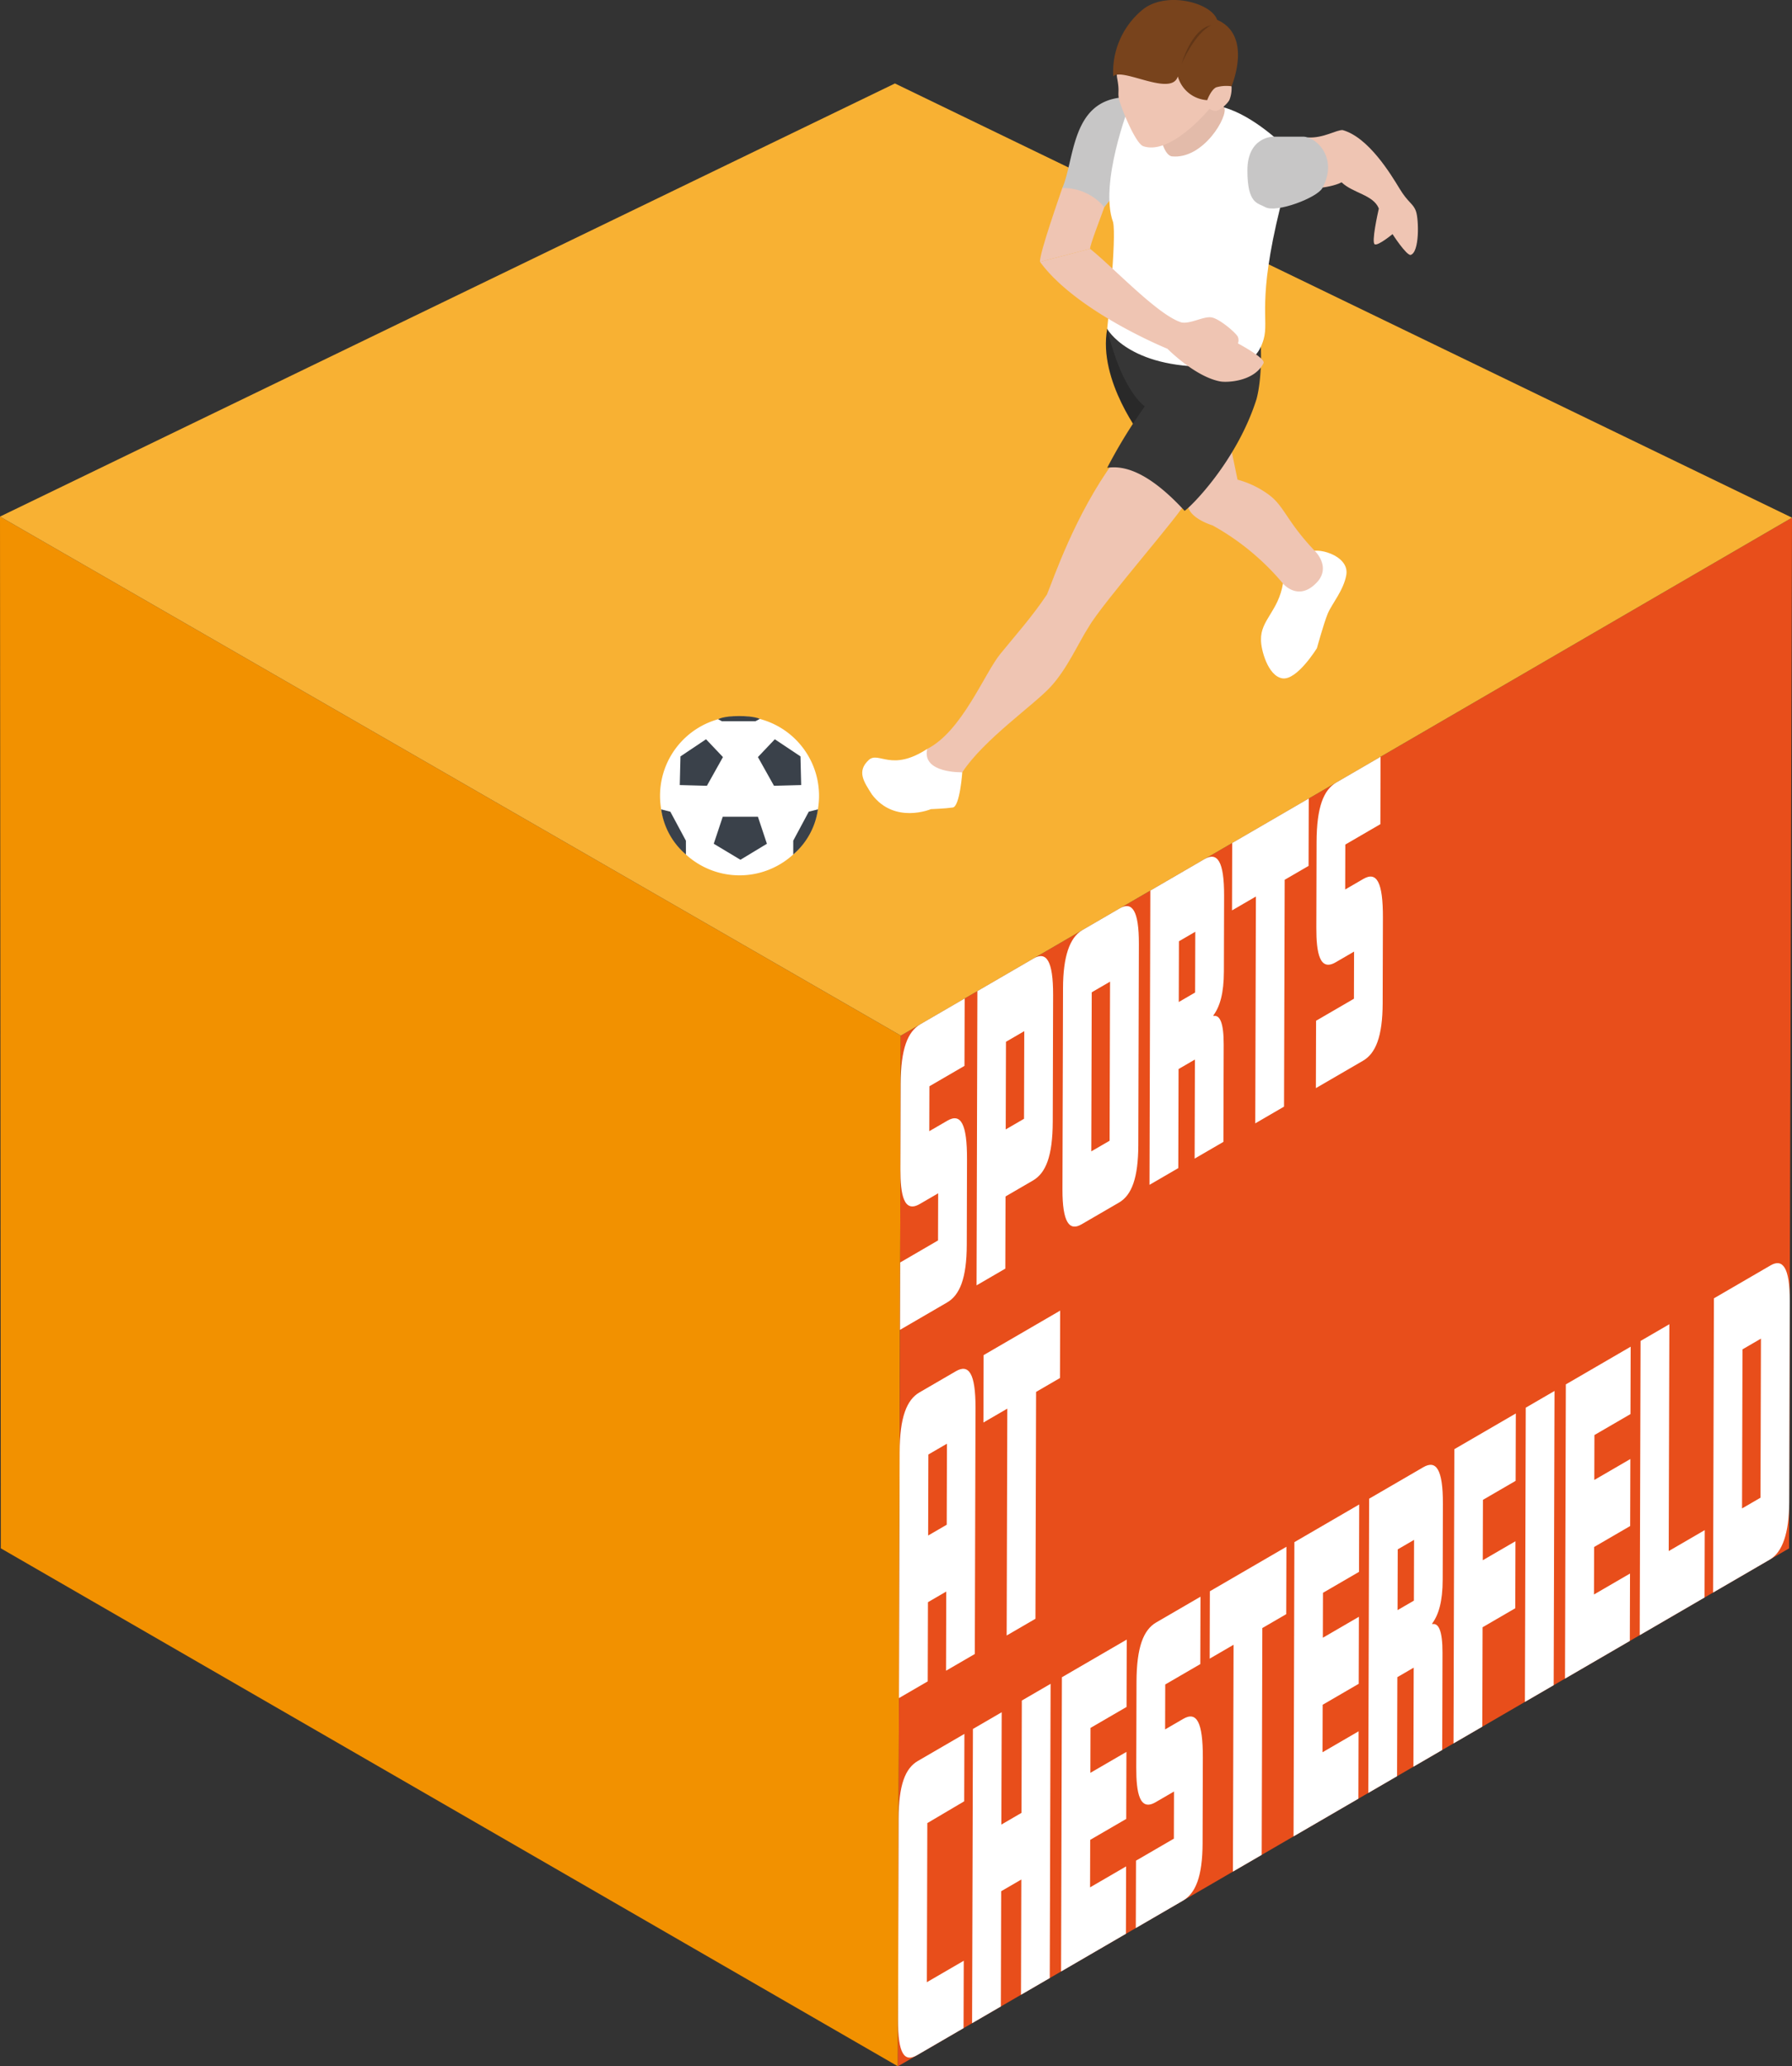 <svg xmlns="http://www.w3.org/2000/svg" xmlns:xlink="http://www.w3.org/1999/xlink" id="Group_726" data-name="Group 726" width="456.579" height="526.424" viewBox="0 0 456.579 526.424"><rect x="0" y="0" width="456.579" height="526.424" fill="#333333" stroke="none"/><defs><clipPath id="clip-path"><rect id="Rectangle_420" data-name="Rectangle 420" width="456.579" height="526.424" fill="none"></rect></clipPath></defs><path id="Path_2764" data-name="Path 2764" d="M.212,394.463,228.776,526.424l.744-262.588L0,131.607Z" fill="#f29100"></path><path id="Path_2765" data-name="Path 2765" d="M229.521,263.836l-.744,262.588L455.835,394.473l.744-262.589Z" fill="#e84e1b"></path><path id="Path_2766" data-name="Path 2766" d="M0,131.608,229.521,263.837,456.579,131.885,228.016,21.265Z" fill="#f8b133"></path><g id="Group_725" data-name="Group 725"><g id="Group_724" data-name="Group 724" clip-path="url(#clip-path)"><path id="Path_2767" data-name="Path 2767" d="M246.32,317.108c-.024,8.632-1.813,12.855-5.017,14.717L229.308,338.8c.019-6.868.029-10.3.048-17.169L239,316.021c.014-4.8.021-7.2.035-12.009l-4.7,2.731c-4.022,2.337-4.933-2.285-4.914-8.852.024-8.706.037-13.059.061-21.765.026-8.914,1.779-13.3,5.018-15.186l11.284-6.558c-.02,6.867-.029,10.3-.049,17.168l-8.934,5.192c-.013,4.578-.02,6.868-.033,11.446L241.4,285.5c3.417-1.986,5.008.837,4.983,9.842-.025,8.707-.037,13.06-.062,21.767" fill="#fff"></path><path id="Path_2768" data-name="Path 2768" d="M268.227,285.737c-.025,8.913-1.813,13.137-5.052,15.019l-6.978,4.055c-.021,7.356-.031,11.034-.052,18.39l-7.332,4.261q.106-37.48.212-74.961l14.31-8.315c3.239-1.883,5.009.46,4.984,9.373q-.047,16.089-.092,32.178m-7.318-.711c.025-8.931.038-13.4.063-22.328l-4.663,2.71c-.025,8.931-.038,13.4-.063,22.328l4.663-2.71" fill="#fff"></path><path id="Path_2769" data-name="Path 2769" d="M290.03,291.708c-.024,8.349-1.671,12.772-4.911,14.655l-9.575,5.564c-3.062,1.78-4.868-.449-4.843-8.986q.072-25.614.145-51.226c.022-7.972,1.671-12.865,4.91-14.748l9.576-5.564c3.1-1.8,4.867.542,4.843,9.079q-.073,25.614-.145,51.226m-7.318-1.087q.057-20.265.115-40.529l-4.664,2.71q-.057,20.265-.115,40.529l4.664-2.71" fill="#fff"></path><path id="Path_2770" data-name="Path 2770" d="M311.71,290.91l-7.333,4.261q.036-12.619.072-25.238l-4.166,2.42q-.036,12.619-.071,25.239l-7.333,4.261q.107-37.48.212-74.96l13.812-8.027c3.24-1.882,5.01.46,4.985,9.373-.022,7.693-.033,11.54-.054,19.233-.016,5.628-1.021,8.929-2.662,11.193,0,.075,0,.112,0,.188,1.6-.369,2.626,1.658,2.61,7.288-.028,9.907-.042,14.861-.071,24.769M304.5,252.858c.018-6.192.026-9.288.044-15.479l-4.165,2.42c-.018,6.192-.027,9.288-.044,15.48l4.165-2.421" fill="#fff"></path><path id="Path_2771" data-name="Path 2771" d="M333.409,220.6l-6.088,3.538q-.081,28.9-.164,57.792l-7.333,4.262q.082-28.9.164-57.793l-6.087,3.538c.019-6.867.029-10.3.048-17.168l19.509-11.336c-.02,6.866-.03,10.3-.049,17.167" fill="#fff"></path><path id="Path_2772" data-name="Path 2772" d="M352.287,255.528c-.024,8.632-1.813,12.855-5.017,14.717l-12,6.972c.019-6.868.029-10.3.049-17.169l9.647-5.607c.014-4.8.021-7.205.034-12.009l-4.7,2.731c-4.022,2.338-4.934-2.284-4.915-8.85.025-8.707.037-13.06.062-21.766.025-8.914,1.779-13.3,5.018-15.187l11.285-6.558c-.019,6.867-.029,10.3-.048,17.168l-8.936,5.192c-.013,4.579-.019,6.868-.032,11.447l4.628-2.69c3.417-1.986,5.008.837,4.983,9.842-.025,8.707-.037,13.06-.062,21.767" fill="#fff"></path><path id="Path_2773" data-name="Path 2773" d="M248.37,421.381l-7.333,4.261c.023-8.069.035-12.1.057-20.173l-4.662,2.71c-.023,8.069-.035,12.1-.058,20.173l-7.332,4.261q.088-31.337.178-62.674c.025-8.914,1.814-13.326,5.053-15.208l9.291-5.4c3.239-1.883,5.009.461,4.984,9.375q-.09,31.336-.178,62.674m-7.156-32.935c.023-8.257.035-12.385.059-20.641l-4.735,2.751c-.023,8.256-.035,12.385-.058,20.641l4.734-2.751" fill="#fff"></path><path id="Path_2774" data-name="Path 2774" d="M270.068,351.071l-6.087,3.537q-.081,28.9-.164,57.8l-7.333,4.262q.082-28.9.164-57.8l-6.087,3.537c.02-6.868.029-10.3.049-17.17L270.117,333.9c-.02,6.868-.03,10.3-.049,17.17" fill="#fff"></path><path id="Path_2775" data-name="Path 2775" d="M245.506,516.7l-11.853,6.888c-3.239,1.883-4.867-.355-4.843-8.986q.072-25.613.145-51.225c.025-8.632,1.671-12.867,4.91-14.749l11.854-6.888c-.02,6.868-.03,10.3-.049,17.169l-9.4,5.555q-.059,20.265-.115,40.529l9.4-5.46c-.02,6.867-.03,10.3-.049,17.167" fill="#fff"></path><path id="Path_2776" data-name="Path 2776" d="M267.467,503.94l-7.333,4.262q.041-14.682.083-29.364l-5.126,2.978q-.042,14.682-.083,29.364l-7.332,4.261q.105-37.479.212-74.96l7.332-4.261q-.041,14.309-.081,28.616l5.126-2.979q.04-14.307.081-28.616l7.334-4.261q-.106,37.479-.213,74.96" fill="#fff"></path><path id="Path_2777" data-name="Path 2777" d="M286.866,492.666l-16.517,9.6q.107-37.48.212-74.961l16.518-9.6c-.02,6.868-.03,10.3-.049,17.169l-9.184,5.337c-.013,4.579-.02,6.868-.033,11.447L287,446.322c-.019,6.829-.029,10.245-.048,17.074l-9.184,5.337c-.014,4.841-.021,7.262-.034,12.1l9.184-5.338c-.02,6.868-.03,10.3-.049,17.168" fill="#fff"></path><path id="Path_2778" data-name="Path 2778" d="M306.406,469.511c-.024,8.631-1.813,12.854-5.017,14.716l-12,6.971c.02-6.867.029-10.3.049-17.167l9.647-5.606c.013-4.8.02-7.2.034-12.008l-4.7,2.73c-4.023,2.338-4.933-2.284-4.915-8.851.025-8.706.037-13.06.062-21.767.025-8.913,1.779-13.3,5.018-15.187l11.285-6.558c-.019,6.868-.029,10.3-.048,17.169l-8.936,5.193c-.013,4.579-.019,6.868-.032,11.447l4.628-2.69c3.417-1.986,5.008.837,4.983,9.842-.025,8.707-.037,13.06-.062,21.766" fill="#fff"></path><path id="Path_2779" data-name="Path 2779" d="M327.716,411.231l-6.088,3.538q-.081,28.895-.163,57.791l-7.334,4.261q.082-28.895.164-57.791l-6.087,3.538c.019-6.868.029-10.3.048-17.169l19.509-11.337c-.02,6.868-.03,10.3-.049,17.169" fill="#fff"></path><path id="Path_2780" data-name="Path 2780" d="M346.1,458.245l-16.518,9.6q.105-37.479.212-74.96l16.519-9.6c-.02,6.868-.03,10.3-.049,17.169l-9.185,5.338c-.013,4.578-.019,6.868-.032,11.446l9.184-5.337c-.019,6.829-.029,10.245-.048,17.074L337,434.313c-.014,4.841-.02,7.261-.034,12.1l9.185-5.337c-.02,6.867-.03,10.3-.049,17.167" fill="#fff"></path><path id="Path_2781" data-name="Path 2781" d="M367.456,445.833l-7.334,4.262q.036-12.618.072-25.237l-4.165,2.421q-.036,12.618-.072,25.236l-7.334,4.262q.107-37.48.213-74.96l13.813-8.027c3.239-1.883,5.009.46,4.984,9.374-.022,7.694-.033,11.541-.054,19.234-.016,5.628-1.021,8.928-2.662,11.192,0,.076,0,.113,0,.189,1.6-.369,2.626,1.658,2.61,7.288-.028,9.907-.042,14.86-.07,24.766m-7.214-38.049c.018-6.192.026-9.288.044-15.48l-4.165,2.42c-.018,6.192-.026,9.288-.044,15.48l4.165-2.42" fill="#fff"></path><path id="Path_2782" data-name="Path 2782" d="M386.072,409.726l-8.33,4.841q-.036,12.665-.072,25.33l-7.333,4.262q.105-37.479.212-74.96l15.664-9.1c-.02,6.868-.029,10.3-.049,17.17l-8.33,4.84c-.017,6.155-.026,9.232-.043,15.386l8.329-4.84c-.019,6.829-.029,10.244-.048,17.074" fill="#fff"></path><path id="Path_2783" data-name="Path 2783" d="M395.859,429.327l-7.333,4.261q.106-37.479.213-74.96l7.333-4.261q-.106,37.479-.213,74.96" fill="#fff"></path><path id="Path_2784" data-name="Path 2784" d="M415.259,418.053l-16.517,9.6q.106-37.48.212-74.961l16.517-9.6c-.019,6.868-.029,10.3-.048,17.169l-9.184,5.337c-.013,4.579-.02,6.868-.033,11.447l9.184-5.337c-.019,6.829-.029,10.245-.048,17.074l-9.184,5.337c-.014,4.841-.02,7.262-.034,12.1,3.673-2.135,5.51-3.2,9.184-5.337-.02,6.867-.03,10.3-.049,17.167" fill="#fff"></path><path id="Path_2785" data-name="Path 2785" d="M434.3,406.987l-16.518,9.6q.107-37.48.213-74.96l7.334-4.261q-.082,28.9-.164,57.793l9.183-5.338c-.019,6.868-.03,10.3-.048,17.168" fill="#fff"></path><path id="Path_2786" data-name="Path 2786" d="M455.868,382.654c-.023,8.066-1.778,12.833-4.945,14.674l-14.452,8.4q.106-37.479.213-74.96l14.451-8.4c3.026-1.759,4.9.429,4.879,9.06q-.074,25.612-.146,51.226m-7.317-1.087q.057-20.265.115-40.529l-4.7,2.73q-.057,20.265-.114,40.529l4.7-2.73" fill="#fff"></path><path id="Path_2787" data-name="Path 2787" d="M311.331,25.961s-.06.944,1.375,2.373c.811.791-1.375,5.925-1.375,5.925l-4.259,6.353-6.352,1.247L294.8,39.634l-1.323-5.31,5.3-6.622Z" fill="#e3bbaa"></path><path id="Path_2788" data-name="Path 2788" d="M264.988,66.72c-.276-1.9,5.2-17.358,5.671-18.815,2.227-3.044,12.04,1.038,10.978,4.117s-3.9,10.23-3.9,11.356Z" fill="#efc5b3"></path><path id="Path_2789" data-name="Path 2789" d="M286.567,24.776c-13.681.689-12.7,15.762-15.908,23.13a13.57,13.57,0,0,1,10.707,4.876l5.2-6.526L290.329,27s-2.232-2.37-3.762-2.225" fill="#c7c6c6"></path><path id="Path_2790" data-name="Path 2790" d="M282.1,83.786c-2.418,13.253,9.082,27.824,9.082,27.824l7.978-8.082s-16.415-20.91-17.06-19.742" fill="#292929"></path><path id="Path_2791" data-name="Path 2791" d="M283.873,117.478c-10.051,13.789-15.444,29.973-17.117,33.967-3.811,5.715-7.818,10.143-11.9,15.167s-9.768,19.71-18.608,24.178c-1.984,6.118,1.075,10.18,8.93,5.956,5.508-8.371,18.233-17.117,22.507-21.772s7.024-11.1,9.676-15.214c3.551-6.22,24.34-29.829,24.832-32.028s-7.722-11.72-7.722-11.72-7.065-1.361-10.6,1.466" fill="#efc5b3"></path><path id="Path_2792" data-name="Path 2792" d="M236.247,190.79c-9.111,5.956-12.326.564-14.874,2.8-3.167,2.926-1.282,5.565.8,8.839,5.794,7.623,15,3.714,15,3.714s3.77-.145,5.585-.417,2.418-8.975,2.418-8.975-10.376.326-8.93-5.956" fill="#fff"></path><path id="Path_2793" data-name="Path 2793" d="M326.882,148.659c-1.161,7.067-5.713,9.3-5.594,14.325-.045,2.423,1.739,9.264,5.455,9.834s8.794-7.694,8.794-7.694,1.72-6.263,2.738-8.757,4.1-5.985,4.75-9.936c.836-5.117-8.1-7.263-9.44-5.582-.772.845-5.825,6.316-6.7,7.81" fill="#fff"></path><path id="Path_2794" data-name="Path 2794" d="M313.359,112.8l1.949,9.4a23.888,23.888,0,0,1,7.885,3.776c4.035,2.931,4.532,6.693,11.65,14.22,0,0,4.274,3.9.93,7.9-4.844,5.491-8.892.561-8.892.561a63.521,63.521,0,0,0-17.922-14.795s-5.189-1.536-6.187-4.5c-.982-2.97-4.343-14.327-4.343-14.327Z" fill="#efc5b3"></path><path id="Path_2795" data-name="Path 2795" d="M321.243,88.356s.385,7.756-1.1,13.332c-5.022,15.79-16.641,27.345-18.318,28.459-10.6-11.529-16.843-11.345-19.726-10.965a129.817,129.817,0,0,1,9.585-15.654s-5.776-3.7-9.585-19.742c4.56-1.437,39.142,4.57,39.142,4.57" fill="#363636"></path><path id="Path_2796" data-name="Path 2796" d="M326.189,52.781c-6,24.306-2.8,28.635-4.23,33.65-2.266,7.954-9.3,6.982-13.347,6.982-21.072.414-26.511-9.627-26.511-9.627s2.431-23.3,1.494-27.206C280.011,46.808,287.682,27,287.682,27l7.674,6.137s.836,6.28,3.21,6.7c8.092.839,14.5-10.387,13.34-12.448,7.519,2.132,14.976,9.525,14.976,9.525s-.139,11.941-.693,15.87" fill="#fff"></path><path id="Path_2797" data-name="Path 2797" d="M313.778,21.983a8.066,8.066,0,0,1-.564,3.535c-.7,1.2-2.654,2.789-3.552,2.741a2.5,2.5,0,0,1-1.479-.558s-9.753,11.932-16.871,9.556c-2.117-.7-6.047-10.719-6.278-12.346s.231-1.7-.421-5.119c-1.209-8.876,14.015-9.177,14.015-9.177Z" fill="#efc5b3"></path><path id="Path_2798" data-name="Path 2798" d="M309.857,22.255c-1.318.629-2.278,3.263-2.278,3.263a8.285,8.285,0,0,1-7.484-6.052c-1.605,5.309-14.27-2.413-16.455,0a20.522,20.522,0,0,1,7.252-16.808C296.73-2.431,308.611.58,310.1,5.05c9.2,4,3.677,16.933,3.677,16.933a9.263,9.263,0,0,0-3.921.272" fill="#78431c"></path><path id="Path_2799" data-name="Path 2799" d="M308.611,6.445c-5.022.843-7.536,9.772-7.536,9.772s3.352-7.815,7.536-9.772" fill="#613617"></path><path id="Path_2800" data-name="Path 2800" d="M333.187,35.012c3.976.269,7.325-1.968,8.907-1.871C348.7,35,354.371,44.392,356.6,48.072s3.5,3.754,4.187,5.809c.705,2.058.927,10.418-1.39,11.07-1.121.09-4.6-5.307-4.6-5.307s-3.585,2.979-4.515,2.608.755-7.926,1.028-9.125c-1.4-3.521-6.607-3.9-9.488-6.682-3.45,1.766-9.953,1.678-9.953,1.678s.506-11.422,1.325-13.111" fill="#efc5b3"></path><path id="Path_2801" data-name="Path 2801" d="M322.372,52.77c2.8,1.576,13.21-2.387,14.56-4.865,4.137-7.693-1.63-13.083-4.88-13.083h-7.678s-6.552,0-6.552,8.593,2.659,8.28,4.55,9.355" fill="#c7c6c6"></path><path id="Path_2802" data-name="Path 2802" d="M277.733,63.378c6.14,4.921,17.383,17.015,23.342,18.781,2.325.371,5.488-1.576,7.537-1.307s6.506,4.119,6.806,5.026a2.4,2.4,0,0,1,0,1.616s7.081,3.756,6.517,5.015c-2.373,4.742-9.357,4.978-11.029,4.666-6.414-1.182-13.453-8.32-13.453-8.32s-23.167-9.4-32.464-22.135Z" fill="#efc5b3"></path><path id="Path_2803" data-name="Path 2803" d="M168.168,202.75a20.257,20.257,0,1,0,20.261-20.258,20.249,20.249,0,0,0-20.261,20.258" fill="#fff"></path><path id="Path_2804" data-name="Path 2804" d="M184.2,192.877l-4.309-4.539-6.517,4.366-.179,7.3,6.914.184Z" fill="#3a414a"></path><path id="Path_2805" data-name="Path 2805" d="M193.109,192.877l4.306-4.539,6.537,4.366.182,7.3-6.932.184Z" fill="#3a414a"></path><path id="Path_2806" data-name="Path 2806" d="M184.143,208.08h8.967l2.288,6.88-6.745,4.08-6.795-4.08Z" fill="#3a414a"></path><path id="Path_2807" data-name="Path 2807" d="M174.759,214.178l-3.969-7.39-2.327-.587a18.519,18.519,0,0,0,6.3,11.5Z" fill="#3a414a"></path><path id="Path_2808" data-name="Path 2808" d="M202.107,214.178l3.96-7.39,2.331-.587a18.674,18.674,0,0,1-6.291,11.5Z" fill="#3a414a"></path><path id="Path_2809" data-name="Path 2809" d="M193.586,183.153l-1.125.6H183.93l-.949-.525s1.239-.8,5.307-.8,5.3.723,5.3.723" fill="#3a414a"></path></g></g></svg>